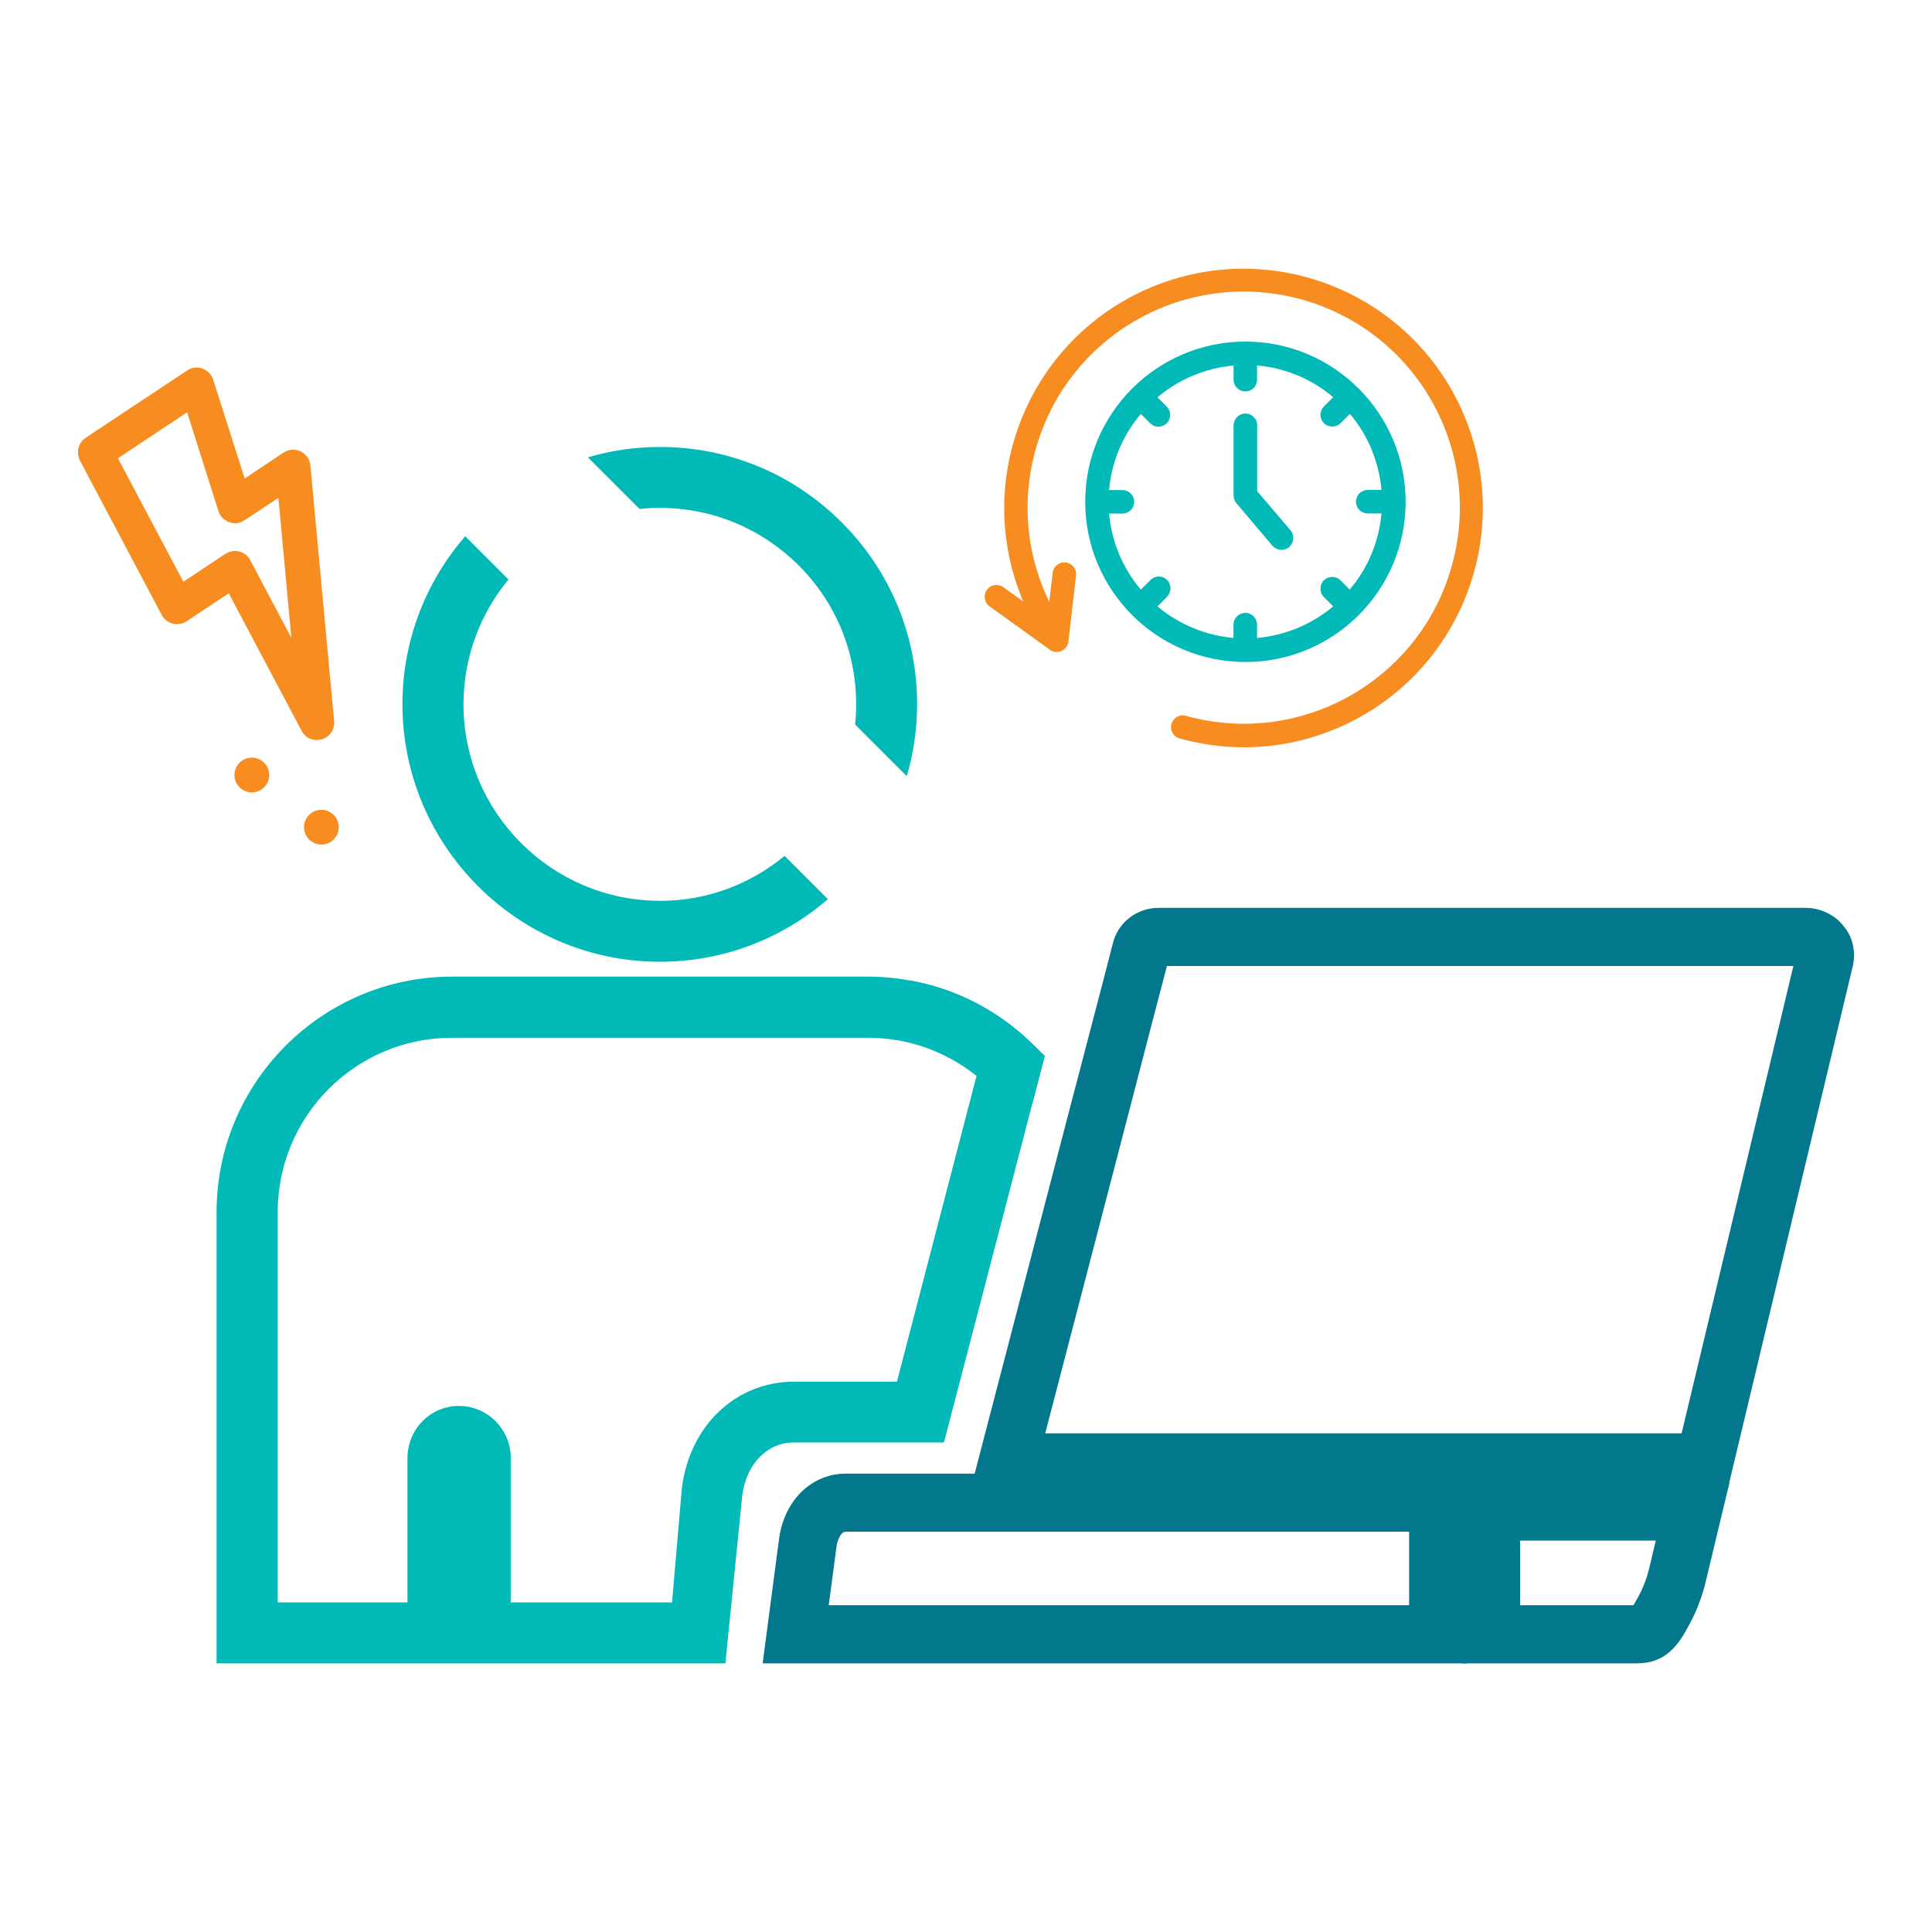 <?xml version="1.0" encoding="UTF-8"?>
<svg xmlns="http://www.w3.org/2000/svg" version="1.1" viewBox="0 0 200 200">
  <defs>
    <style>
      .cls-1 {
        fill: #f78d20;
      }

      .cls-2 {
        fill: #01bab8;
      }

      .cls-3 {
        fill: #03778c;
      }

      .cls-4 {
        display: none;
        fill: #9e0000;
        opacity: .22;
      }

      .cls-5 {
        fill: #1c3e72;
        opacity: .37;
      }
    </style>
  </defs>
  <!-- Generator: Adobe Illustrator 28.7.2, SVG Export Plug-In . SVG Version: 1.2.0 Build 154)  -->
  <g>
    <g id="Layer_1">
      <rect class="cls-5" x="186.7" y="-216.18" width="122" height="122"/>
      <rect class="cls-5" x="-118.5" y="-349.06" width="122" height="122"/>
      <rect class="cls-4" x="-118.5" y="-213.19" width="122" height="122"/>
      <polygon class="cls-3" points="-243.5 -301.01 -254.49 -298.09 -251.67 -295.35 -137.34 -180.97 -131.19 -188.69 -243.5 -301.01"/>
      <path class="cls-3" d="M106.83,108.03l1.31,1.28-1.28,4.93-12.73-12.75c4.76.84,9.18,3.09,12.7,6.54Z"/>
      <polygon class="cls-3" points="-289.13 -164.31 -300.11 -161.39 -297.29 -158.65 -182.97 -44.27 -176.81 -51.99 -289.13 -164.31"/>
      <g>
        <rect class="cls-3" x="94.63" y="-252.07" width="19.24" height="19.24"/>
        <rect class="cls-2" x="133.1" y="-252.07" width="19.24" height="19.24"/>
        <rect class="cls-1" x="113.87" y="-252.07" width="19.24" height="19.24"/>
      </g>
      <g>
        <path class="cls-2" d="M-78.53-152.48c-9.73,0-17.66-7.94-17.68-17.67h0c0-9.75,7.93-17.68,17.67-17.68h0c4.72,0,9.16,1.84,12.5,5.17,3.34,3.34,5.18,7.78,5.18,12.5,0,9.75-7.93,17.68-17.67,17.68ZM-92.02-170.16c.01,7.43,6.06,13.48,13.49,13.49,7.43,0,13.48-6.05,13.48-13.49,0-3.6-1.4-6.99-3.95-9.54-2.55-2.55-5.93-3.95-9.53-3.95h0c-7.44,0-13.48,6.05-13.48,13.49h0Z"/>
        <path class="cls-3" d="M-11.42-104.29h-12v-12.41H-5.07l-1.61,6.73c-.24,1.03-.62,2.03-1.12,2.98-.75,1.42-1.6,2.7-3.62,2.7ZM-19.44-108.27h7.78c.08-.12.19-.31.34-.59.34-.64.6-1.32.76-2.02l.44-1.83h-9.32v4.44Z"/>
        <path class="cls-3" d="M-23.07-104.29h-48.39l1.12-8.51c.35-2.66,2.23-4.52,4.59-4.52H-23.07v13.03ZM-66.93-108.27H-27.06v-5.06h-38.7c-.38,0-.6.71-.64,1.05l-.53,4ZM-56.32-115.33l.1,1.99-.1-1.99Z"/>
        <path class="cls-3" d="M-5.21-116.1h-52.01s9.79-37.61,9.79-37.61c.35-1.45,1.65-2.47,3.16-2.47.02,0,.04,0,.06,0H.17c.98,0,2.01.45,2.63,1.27.61.72.85,1.8.59,2.81l-8.61,35.99ZM-52.07-120.08H-8.36S-.68-152.19-.68-152.19h-43.03l-8.36,32.1ZM-44.24-152.19h.02-.02ZM-43.57-152.74v.03s0-.02,0-.03ZM-.47-153.05s0,.01,0,.02v-.02Z"/>
        <path class="cls-2" d="M-74.02-104.29h-34.96v-31.02c.01-8.9,7.26-16.14,16.15-16.15h28.59c4.24,0,8.24,1.64,11.26,4.6l.87.85-6.92,26.55h-10.29c-1.85,0-3.28,1.46-3.56,3.64l-1.15,11.52ZM-88.78-108.48h11.08l.67-7.87c.55-4.29,3.73-7.29,7.72-7.29h7.05l5.47-21.01c-2.11-1.69-4.72-2.62-7.45-2.62h-28.59c-6.59,0-11.96,5.37-11.97,11.96v26.82h8.92v-10c.04-1.03.45-1.91,1.14-2.55.7-.64,1.6-.98,2.55-.94,1.83.08,3.33,1.57,3.4,3.4v10.09Z"/>
        <path class="cls-1" d="M-56.07-178.02c-.26.36-.18.87.18,1.13l4.14,2.98c.11.08.24.13.38.15.44.05.84-.27.9-.71l.53-4.57c.03-.42-.26-.79-.68-.86-.44-.07-.86.23-.93.67l-.24,2.04c-3.4-7-.81-15.44,5.93-19.33,3.46-2,7.58-2.52,11.42-1.44,7.89,2.21,12.5,10.4,10.29,18.29-2.21,7.89-10.4,12.5-18.29,10.29-.41-.1-.83.14-.96.54-.14.43.1.88.52,1.02,1.45.41,2.95.61,4.46.62,2.19,0,4.36-.45,6.38-1.31,8.36-3.55,12.25-13.2,8.7-21.55-3.55-8.36-13.2-12.25-21.55-8.7-8.36,3.55-12.25,13.2-8.7,21.55l-1.37-.99c-.36-.26-.87-.18-1.13.18h0Z"/>
        <path class="cls-2" d="M-27.31-184.07h0c0,6.08-4.93,11-11,11-6.08,0-11-4.93-11-11,0-6.08,4.93-11,11-11,6.08,0,11,4.93,11,11ZM-30.71-184.07c0-.45.36-.81.81-.81,0,0,0,0,0,0h.94c-.16-1.93-.92-3.75-2.17-5.23l-.66.66c-.33.3-.84.29-1.14-.04-.29-.31-.29-.79,0-1.1l.66-.66c-1.48-1.25-3.3-2.01-5.23-2.17v.94c.02.45-.33.82-.78.84s-.82-.33-.84-.78c0-.02,0-.04,0-.07v-.94c-1.93.16-3.75.92-5.23,2.17l.66.66c.3.33.29.84-.04,1.14-.31.29-.79.29-1.1,0l-.66-.66c-1.25,1.48-2.01,3.3-2.17,5.23h.94c.45.02.79.39.78.84-.02.42-.35.76-.78.78h-.94c.16,1.93.92,3.75,2.17,5.23l.66-.66c.31-.32.82-.32,1.14,0,.32.31.32.82,0,1.14,0,0,0,0-.01.01l-.66.66c1.48,1.25,3.3,2.01,5.23,2.17v-.94c.02-.45.39-.79.84-.78.42.02.76.35.78.78v.94c1.93-.16,3.75-.92,5.23-2.17l-.66-.66c-.3-.33-.29-.84.04-1.14.31-.29.79-.29,1.1,0l.66.66c1.25-1.48,2.01-3.3,2.17-5.23h-.94c-.45,0-.81-.36-.81-.81h0ZM-37.5-184.81v-4.52c0-.45-.36-.81-.81-.81-.45,0-.81.36-.81.81v4.81c0,.19.07.38.19.52l2.47,2.91c.28.34.79.39,1.14.11.34-.28.39-.79.11-1.14,0,0,0-.01-.01-.02l-2.28-2.69Z"/>
        <path class="cls-1" d="M-102.1-167.69c.12,0,.23-.02.34-.05.55-.16.9-.69.85-1.26l-1.63-17.56c-.06-.66-.64-1.14-1.3-1.08-.2.02-.39.09-.55.19l-2.66,1.77-2.16-6.78c-.2-.63-.87-.98-1.5-.78-.11.03-.21.08-.3.14l-6.96,4.63c-.51.34-.68,1.01-.39,1.55l5.62,10.61c.16.3.43.52.76.6.33.08.67.02.95-.16l2.88-1.91,5,9.44c.21.39.61.64,1.06.64ZM-106.66-180.06c-.31-.58-1.03-.81-1.61-.5-.04.02-.07.04-.1.06l-2.88,1.91-4.49-8.49,4.75-3.15,2.16,6.78c.2.63.87.98,1.5.78.11-.03.21-.08.3-.14l2.31-1.54.89,9.62-2.82-5.32Z"/>
        <path class="cls-1" d="M-101.78-162.92h0c.66,0,1.19.53,1.19,1.19h0c0,.66-.53,1.19-1.19,1.19h0c-.66,0-1.19-.53-1.19-1.19h0c0-.66.53-1.19,1.19-1.19Z"/>
        <path class="cls-1" d="M-106.56-166.5h0c.66,0,1.19.53,1.19,1.19h0c0,.66-.53,1.19-1.19,1.19h0c-.66,0-1.19-.53-1.19-1.19h0c0-.66.53-1.19,1.19-1.19Z"/>
      </g>
      <g>
        <path class="cls-2" d="M87.14,54.08c-5.03-5.03-11.71-7.81-18.82-7.81h-.02c-2.58,0-5.08.38-7.44,1.07l5.35,5.35c.69-.08,1.39-.11,2.09-.11h.02c5.43,0,10.52,2.13,14.36,5.95,3.84,3.84,5.95,8.94,5.95,14.38,0,.71-.03,1.42-.11,2.09l5.35,5.35c.69-2.37,1.07-4.87,1.07-7.44,0-7.11-2.77-13.8-7.81-18.84ZM68.31,93.25c-11.2-.01-20.32-9.13-20.33-20.33,0-4.91,1.75-9.42,4.66-12.93l-4.48-4.48c-4.05,4.67-6.5,10.76-6.5,17.41v.02c.03,14.66,11.98,26.62,26.65,26.62,6.65,0,12.72-2.44,17.39-6.48l-4.48-4.48c-3.51,2.91-8.02,4.66-12.92,4.66Z"/>
        <path class="cls-3" d="M151.37,153.49v18.7h18.08c3.04,0,4.33-1.94,5.46-4.08.77-1.42,1.33-2.94,1.69-4.48l2.43-10.14h-27.65ZM170.75,162.24c-.24,1.05-.62,2.08-1.15,3.04-.23.42-.39.71-.5.89h-11.74v-6.69h14.05l-.66,2.76Z"/>
        <path class="cls-3" d="M87.56,152.55c-3.56,0-6.41,2.8-6.92,6.81l-1.69,12.83h72.93v-19.64h-64.32ZM145.88,166.17h-60.09l.8-6.03c.06-.53.39-1.58.96-1.58h58.32v7.61Z"/>
        <path class="cls-3" d="M190.88,95.91c-.93-1.24-2.49-1.93-3.96-1.93h-66.97c-2.29,0-4.25,1.54-4.76,3.72l-.81,3.15-4.33,16.56-9.15,35.13-.48,1.84h78.38l.21-.9,12.76-53.34c.39-1.54.03-3.16-.89-4.23ZM174.07,148.38h-65.87l6.78-26.03,4.31-16.58,1.51-5.77h64.85l-11.57,48.38Z"/>
        <path class="cls-2" d="M106.83,108.03c-3.53-3.45-7.94-5.7-12.7-6.54-1.4-.26-2.83-.39-4.28-.39h-43.09c-13.4.02-24.32,10.93-24.34,24.34v46.75h52.67l1.75-17.38c.42-3.27,2.58-5.49,5.37-5.49h15.51l9.15-35.08,1.28-4.93-1.31-1.28ZM92.83,143.03h-10.62c-6.01,0-10.79,4.51-11.62,10.97l-1.02,11.88h-16.7v-15.21c-.12-2.76-2.37-5.02-5.12-5.12-1.43-.08-2.8.44-3.84,1.4-1.05.98-1.67,2.29-1.73,3.86v15.07h-13.43v-40.43c0-9.93,8.09-18.02,18.02-18.02h43.09c4.13,0,8.05,1.4,11.23,3.95l-8.24,31.66Z"/>
        <path class="cls-1" d="M102.16,61.07c-.39.55-.27,1.31.28,1.7l6.24,4.49c.17.12.37.2.57.22.67.08,1.27-.4,1.35-1.07l.8-6.89c.04-.63-.4-1.19-1.02-1.29-.66-.11-1.29.34-1.4,1.01l-.36,3.07c-5.12-10.55-1.21-23.27,8.94-29.13,5.21-3.01,11.42-3.79,17.22-2.17,11.9,3.33,18.84,15.67,15.51,27.57-3.33,11.9-15.67,18.84-27.57,15.51-.62-.15-1.25.21-1.44.81-.21.64.15,1.33.79,1.53,2.19.61,4.45.93,6.72.93,3.31,0,6.58-.68,9.62-1.97,12.59-5.35,18.46-19.89,13.12-32.48-5.35-12.59-19.89-18.46-32.48-13.12-12.59,5.35-18.46,19.89-13.12,32.48l-2.07-1.49c-.55-.39-1.31-.27-1.7.28h0Z"/>
        <path class="cls-2" d="M133.6,54.91s-.02-.01-.02-.01l-3.45-4.05v-6.81c0-.68-.54-1.22-1.21-1.22s-1.22.54-1.22,1.22v7.25c0,.29.11.57.29.8l3.72,4.39c.44.51,1.21.59,1.72.17.51-.44.59-1.21.17-1.72ZM133.6,54.91s-.02-.01-.02-.01l-3.45-4.05v-6.81c0-.68-.54-1.22-1.21-1.22s-1.22.54-1.22,1.22v7.25c0,.29.11.57.29.8l3.72,4.39c.44.51,1.21.59,1.72.17.51-.44.59-1.21.17-1.72ZM128.93,35.36c-9.16,0-16.59,7.43-16.59,16.59s7.43,16.58,16.59,16.58,16.58-7.43,16.58-16.58-7.43-16.59-16.58-16.59ZM139.73,61.04l-.99-.99c-.47-.44-1.19-.44-1.66,0-.5.47-.51,1.24-.06,1.73l.99.99c-2.23,1.87-4.97,3.01-7.88,3.27v-1.42c-.03-.63-.53-1.15-1.16-1.18-.68-.02-1.25.5-1.28,1.18v1.42c-2.89-.26-5.65-1.4-7.87-3.27l.99-.99s0-.02.01-.02c.47-.48.47-1.25-.01-1.73-.48-.47-1.25-.47-1.72.02l-.99.99c-1.88-2.22-3.03-4.97-3.29-7.88h1.42c.63-.02,1.15-.53,1.18-1.16.03-.68-.5-1.24-1.18-1.27h-1.42c.26-2.91,1.4-5.65,3.29-7.88l.99.99c.47.44,1.19.44,1.66,0,.5-.47.51-1.24.06-1.72l-.99-.99c2.23-1.88,4.97-3.03,7.88-3.29v1.52c.03.66.59,1.19,1.27,1.16s1.19-.59,1.16-1.27v-1.42c2.91.26,5.67,1.4,7.88,3.29l-.99.99c-.44.47-.44,1.19,0,1.66.47.5,1.24.51,1.73.06l.99-.99c1.88,2.22,3.01,4.97,3.27,7.88h-1.42c-.68,0-1.22.54-1.22,1.22s.54,1.21,1.22,1.21h1.42c-.26,2.91-1.4,5.67-3.29,7.88ZM133.59,54.89l-3.45-4.05v-6.81c0-.68-.54-1.22-1.21-1.22s-1.22.54-1.22,1.22v7.25c0,.29.11.57.29.8l3.72,4.39c.44.51,1.21.59,1.72.17.51-.44.59-1.21.17-1.72-.02,0-.02-.01-.02-.01ZM133.6,54.91s-.02-.01-.02-.01l-3.45-4.05v-6.81c0-.68-.54-1.22-1.21-1.22s-1.22.54-1.22,1.22v7.25c0,.29.11.57.29.8l3.72,4.39c.44.51,1.21.59,1.72.17.51-.44.59-1.21.17-1.72ZM133.6,54.91s-.02-.01-.02-.01l-3.45-4.05v-6.81c0-.68-.54-1.22-1.21-1.22s-1.22.54-1.22,1.22v7.25c0,.29.11.57.29.8l3.72,4.39c.44.51,1.21.59,1.72.17.51-.44.59-1.21.17-1.72Z"/>
        <path class="cls-1" d="M32.13,48.19c-.09-.98-.96-1.72-1.96-1.63-.29.03-.57.14-.83.3l-4.01,2.67-3.26-10.22c-.3-.95-1.31-1.48-2.26-1.18-.15.06-.3.12-.45.23l-10.49,6.96c-.77.51-1.02,1.52-.6,2.35l8.47,15.99c.24.45.65.77,1.15.9.5.12,1.01.03,1.45-.26l4.34-2.88,7.54,14.23c.3.6.92.96,1.58.96.18,0,.35-.03.51-.08.83-.24,1.36-1.04,1.28-1.88l-2.46-26.48ZM25.92,58c-.47-.89-1.55-1.22-2.43-.75-.06.03-.11.06-.17.09l-4.34,2.88-6.77-12.78,7.16-4.76,3.24,10.22c.3.95,1.33,1.48,2.26,1.18.17-.06.32-.14.45-.23l3.5-2.31,1.34,14.48-4.25-8.02Z"/>
        <path class="cls-1" d="M33.27,83.83h0c.99,0,1.8.81,1.8,1.8h0c0,.99-.81,1.8-1.8,1.8h0c-.99,0-1.8-.81-1.8-1.8h0c0-.99.81-1.8,1.8-1.8Z"/>
        <path class="cls-1" d="M26.07,78.43h0c.99,0,1.8.81,1.8,1.8h0c0,.99-.81,1.8-1.8,1.8h0c-.99,0-1.8-.81-1.8-1.8h0c0-.99.81-1.8,1.8-1.8Z"/>
      </g>
      <path class="cls-3" d="M100.31-146.86l.87.85-.85,3.27-8.45-8.46c3.16.56,6.09,2.05,8.43,4.34Z"/>
      <g>
        <path class="cls-2" d="M87.24-182.66c-3.34-3.34-7.77-5.18-12.49-5.18h-.01c-1.71,0-3.37.25-4.94.71l3.55,3.55c.46-.05.92-.07,1.39-.07h.01c3.6,0,6.98,1.41,9.53,3.95,2.55,2.55,3.95,5.93,3.95,9.54,0,.47-.02.94-.07,1.39l3.55,3.55c.46-1.57.71-3.23.71-4.94,0-4.72-1.84-9.16-5.18-12.5ZM74.75-156.67c-7.43,0-13.48-6.06-13.49-13.49,0-3.26,1.16-6.25,3.09-8.58l-2.97-2.97c-2.69,3.1-4.31,7.14-4.31,11.55h0c.02,9.74,7.95,17.67,17.68,17.67,4.41,0,8.44-1.62,11.54-4.3l-2.97-2.97c-2.33,1.93-5.32,3.09-8.57,3.09Z"/>
        <path class="cls-3" d="M129.86-116.7v12.41h12c2.02,0,2.87-1.29,3.62-2.71.51-.94.88-1.95,1.12-2.97l1.61-6.73h-18.35ZM142.72-110.89c-.16.7-.41,1.38-.76,2.02-.15.28-.26.47-.33.59h-7.79v-4.44h9.32l-.44,1.83Z"/>
        <path class="cls-3" d="M87.52-117.32c-2.36,0-4.25,1.86-4.59,4.52l-1.12,8.51h48.39v-13.03h-42.68ZM126.22-108.28h-39.87l.53-4c.04-.35.26-1.05.64-1.05h38.7v5.05Z"/>
        <path class="cls-3" d="M156.08-154.9c-.62-.82-1.65-1.28-2.63-1.28h-44.44c-1.52,0-2.82,1.02-3.16,2.47l-.54,2.09-2.87,10.99-6.07,23.31-.32,1.22h52.01l.14-.6,8.47-35.39c.26-1.02.02-2.1-.59-2.81ZM144.92-120.09h-43.71l4.5-17.27,2.86-11,1-3.83h43.03l-7.68,32.1Z"/>
        <path class="cls-2" d="M100.31-146.86c-2.34-2.29-5.27-3.78-8.43-4.34-.93-.17-1.88-.26-2.84-.26h-28.59c-8.89.01-16.14,7.25-16.15,16.15v31.02h34.95l1.16-11.53c.28-2.17,1.71-3.64,3.56-3.64h10.29l6.07-23.28.85-3.27-.87-.85ZM91.02-123.64h-7.05c-3.99,0-7.16,2.99-7.71,7.28l-.68,7.88h-11.08v-10.09c-.08-1.83-1.57-3.33-3.4-3.4-.95-.05-1.86.29-2.55.93-.7.65-1.11,1.52-1.15,2.56v10h-8.91v-26.83c0-6.59,5.37-11.96,11.96-11.96h28.59c2.74,0,5.34.93,7.45,2.62l-5.47,21.01Z"/>
        <path class="cls-1" d="M97.21-178.02c-.26.36-.18.87.18,1.13l4.14,2.98c.11.08.24.13.38.15.44.05.84-.27.9-.71l.53-4.57c.03-.42-.26-.79-.68-.86-.44-.07-.86.23-.93.67l-.24,2.04c-3.4-7-.81-15.44,5.93-19.33,3.46-2,7.58-2.52,11.42-1.44,7.89,2.21,12.5,10.4,10.29,18.29-2.21,7.89-10.4,12.5-18.29,10.29-.41-.1-.83.14-.96.54-.14.43.1.88.52,1.02,1.45.41,2.95.61,4.46.62,2.19,0,4.36-.45,6.38-1.31,8.36-3.55,12.25-13.2,8.7-21.55-3.55-8.36-13.2-12.25-21.55-8.7-8.36,3.55-12.25,13.2-8.7,21.55l-1.37-.99c-.36-.26-.87-.18-1.13.18h0Z"/>
        <path class="cls-2" d="M118.07-182.11s-.01,0-.01,0l-2.29-2.69v-4.52c0-.45-.36-.81-.8-.81s-.81.36-.81.81v4.81c0,.19.07.38.19.53l2.47,2.91c.29.34.8.39,1.14.11.34-.29.39-.8.11-1.14ZM118.07-182.11s-.01,0-.01,0l-2.29-2.69v-4.52c0-.45-.36-.81-.8-.81s-.81.36-.81.81v4.81c0,.19.07.38.19.53l2.47,2.91c.29.34.8.39,1.14.11.34-.29.39-.8.11-1.14ZM114.97-195.08c-6.08,0-11.01,4.93-11.01,11.01s4.93,11,11.01,11,11-4.93,11-11-4.93-11.01-11-11.01ZM122.14-178.04l-.66-.66c-.31-.29-.79-.29-1.1,0-.33.31-.34.82-.04,1.15l.66.66c-1.48,1.24-3.3,2-5.23,2.17v-.94c-.02-.42-.35-.76-.77-.78-.45-.01-.83.33-.85.78v.94c-1.92-.17-3.75-.93-5.22-2.17l.66-.66s0-.01,0-.01c.31-.32.31-.83,0-1.15-.32-.31-.83-.31-1.14.01l-.66.66c-1.25-1.47-2.01-3.3-2.18-5.23h.94c.42-.01.76-.35.78-.77.02-.45-.33-.82-.78-.84h-.94c.17-1.93.93-3.75,2.18-5.23l.66.66c.31.29.79.29,1.1,0,.33-.31.34-.82.04-1.14l-.66-.66c1.48-1.25,3.3-2.01,5.23-2.18v1.01c.02.44.39.79.84.77s.79-.39.77-.84v-.94c1.93.17,3.76.93,5.23,2.18l-.66.66c-.29.31-.29.79,0,1.1.31.33.82.34,1.15.04l.66-.66c1.25,1.47,2,3.3,2.17,5.23h-.94c-.45,0-.81.36-.81.81s.36.8.81.8h.94c-.17,1.93-.93,3.76-2.18,5.23ZM118.06-182.12l-2.29-2.69v-4.52c0-.45-.36-.81-.8-.81s-.81.36-.81.81v4.81c0,.19.07.38.19.53l2.47,2.91c.29.34.8.39,1.14.11.34-.29.39-.8.11-1.14-.01,0-.01,0-.01,0ZM118.07-182.11s-.01,0-.01,0l-2.29-2.69v-4.52c0-.45-.36-.81-.8-.81s-.81.36-.81.81v4.81c0,.19.07.38.19.53l2.47,2.91c.29.34.8.39,1.14.11.34-.29.39-.8.11-1.14ZM118.07-182.11s-.01,0-.01,0l-2.29-2.69v-4.52c0-.45-.36-.81-.8-.81s-.81.36-.81.81v4.81c0,.19.07.38.19.53l2.47,2.91c.29.34.8.39,1.14.11.34-.29.39-.8.11-1.14Z"/>
        <path class="cls-1" d="M50.74-186.57c-.06-.65-.64-1.14-1.3-1.08-.19.02-.38.09-.55.2l-2.66,1.77-2.16-6.78c-.2-.63-.87-.98-1.5-.78-.1.04-.2.08-.3.15l-6.96,4.62c-.51.34-.68,1.01-.4,1.56l5.62,10.61c.16.3.43.51.76.6.33.08.67.02.96-.17l2.88-1.91,5,9.44c.2.4.61.64,1.05.64.12,0,.23-.02.34-.05.55-.16.9-.69.85-1.25l-1.63-17.57ZM46.62-180.06c-.31-.59-1.03-.81-1.61-.5-.04.02-.07.04-.11.06l-2.88,1.91-4.49-8.48,4.75-3.16,2.15,6.78c.2.63.88.98,1.5.78.11-.04.21-.09.3-.15l2.32-1.53.89,9.61-2.82-5.32Z"/>
        <path class="cls-1" d="M51.49-162.92h0c.66,0,1.19.53,1.19,1.19h0c0,.66-.53,1.19-1.19,1.19h0c-.66,0-1.19-.53-1.19-1.19h0c0-.66.53-1.19,1.19-1.19Z"/>
        <path class="cls-1" d="M46.72-166.5h0c.66,0,1.19.53,1.19,1.19h0c0,.66-.53,1.19-1.19,1.19h0c-.66,0-1.19-.53-1.19-1.19h0c0-.66.53-1.19,1.19-1.19Z"/>
      </g>
    </g>
  </g>
</svg>